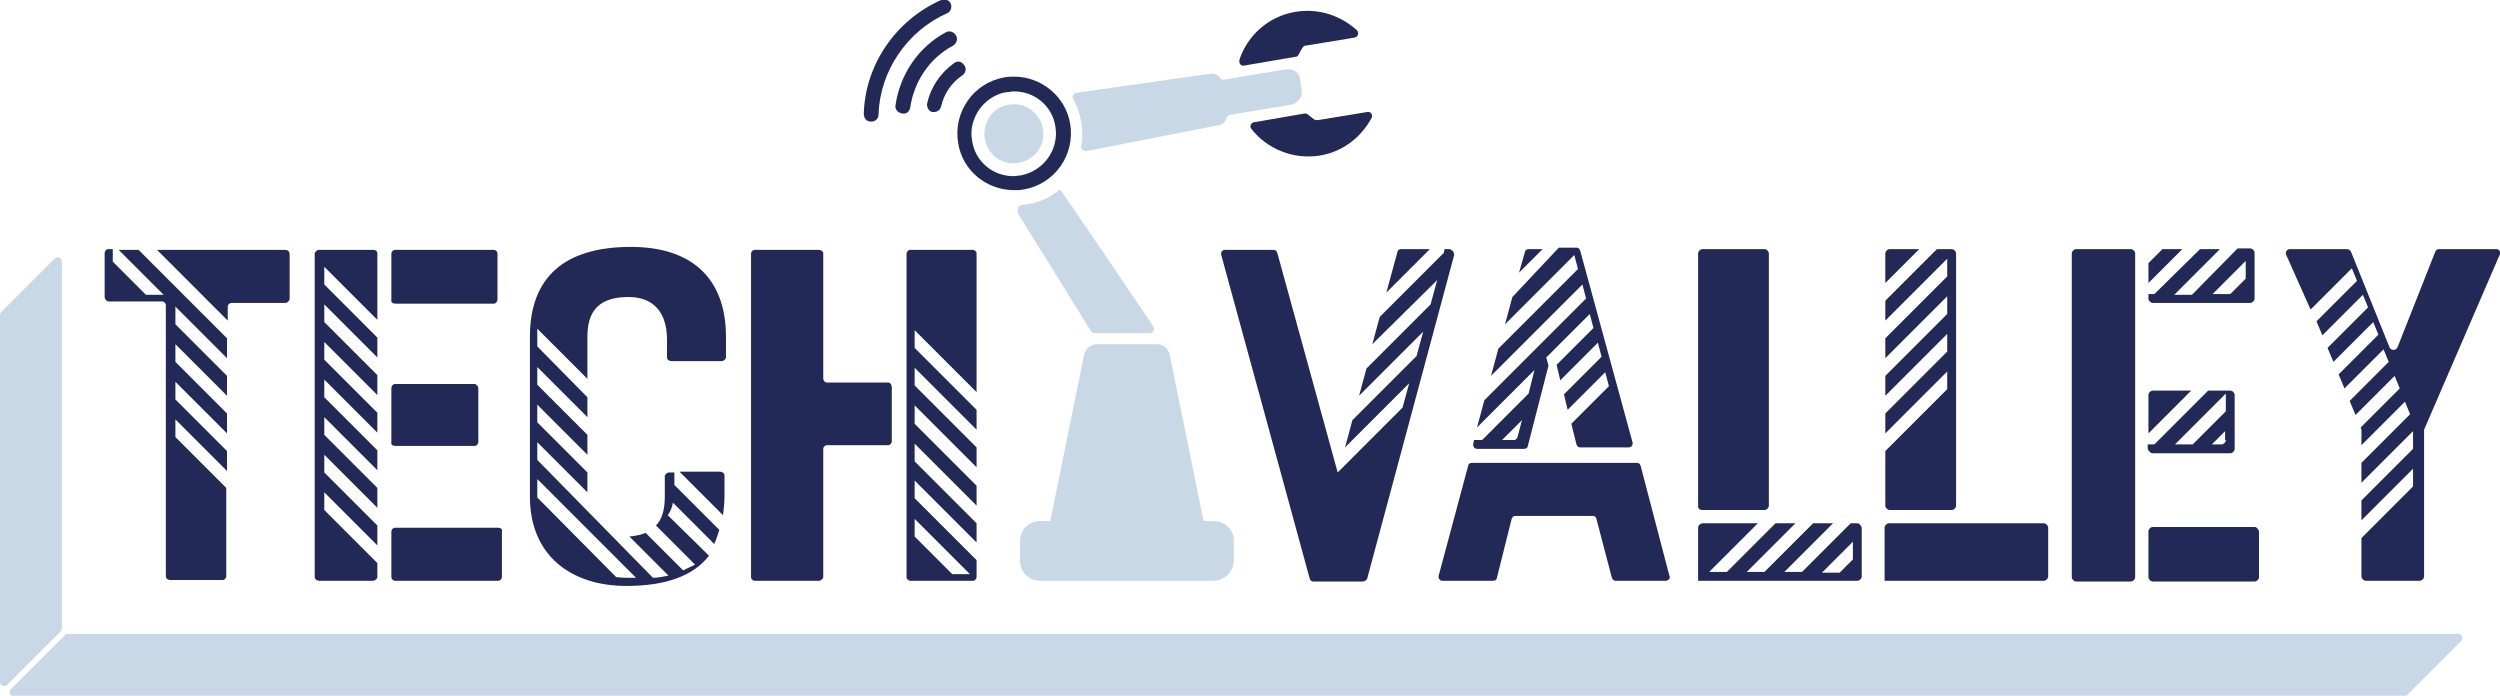 <?xml version="1.0" encoding="UTF-8"?> <svg xmlns="http://www.w3.org/2000/svg" xmlns:xlink="http://www.w3.org/1999/xlink" version="1.1" id="Laag_1" x="0px" y="0px" width="339.2px" height="94.4px" viewBox="0 0 339.2 94.4" style="enable-background:new 0 0 339.2 94.4;" xml:space="preserve"> <style type="text/css"> .st0{fill:#C9D8E6;} .st1{fill:#232956;} </style> <path class="st0" d="M9.1,86h324.4c0.5,0,0.8,0.6,0.4,1l-7.3,7.3c-0.1,0.1-0.3,0.2-0.4,0.2H1.9c-0.5,0-0.8-0.6-0.4-1l7.3-7.3 C8.8,86.1,9,86,9.1,86z M164.7,70.7h-1.4l-4.6-22.6c-0.2-0.8-0.9-1.4-1.7-1.4h-8.2c-0.8,0-1.5,0.6-1.7,1.4l-4.6,22.6h-1.4 c-1.5,0-2.7,1.2-2.7,2.7v2.7c0,1.5,1.2,2.7,2.7,2.7h23.5c1.5,0,2.8-1.2,2.8-2.8v-2.6C167.5,72,166.2,70.7,164.7,70.7z M138.2,29.1 c2.3,3.7,8.7,14,9.8,15.8c0.1,0.2,0.3,0.3,0.5,0.3h7.5c0.5,0,0.7-0.5,0.5-0.9c-2.6-3.8-12.6-18.7-12.7-18.6c-1.4,1.2-3.1,1.9-5,2.1 C138.2,27.7,137.9,28.5,138.2,29.1z M133.6,18.8c0.4,2.2,2.4,3.7,4.6,3.3c2.2-0.4,3.7-2.4,3.3-4.6c-0.4-2.2-2.4-3.7-4.6-3.3 C134.7,14.5,133.3,16.6,133.6,18.8z M174.5,9.4l-8.4,1.4c-0.2,0-0.4,0-0.5-0.2c-0.3-0.4-0.8-0.7-1.4-0.6L146,12.6 c-0.4,0.1-0.6,0.5-0.4,0.8c0.5,0.9,0.9,2,1.1,3.1c0.2,1.1,0.2,2.3,0,3.3c-0.1,0.4,0.3,0.7,0.7,0.7l17.9-3.5c0.6-0.1,1-0.5,1.1-1 c0.1-0.2,0.2-0.3,0.4-0.4l8.4-1.4c0.9-0.2,1.6-1.1,1.4-2l-0.2-1.4C176.4,9.9,175.5,9.3,174.5,9.4z M8.4,85.2V35.5 c0-0.5-0.6-0.8-1-0.4l-7.3,7.3C0.1,42.5,0,42.6,0,42.8v49.7c0,0.5,0.6,0.8,1,0.4l7.3-7.3C8.3,85.5,8.4,85.4,8.4,85.2z"></path> <g> <path class="st1" d="M23.8,59.3v-2.4l7,7v-2.7l-7-7v-2.4l7,7v-2.7l-7-7v-2.4l7,7V51l-7-7v-2.4l7,7v-2.7l-12-12h-2.7l6.1,6.1h-2.4 l-4.5-4.5v-1.7h-0.6c-0.3,0-0.5,0.3-0.5,0.5v6c0,0.3,0.3,0.6,0.5,0.6h7.3c0.3,0,0.5,0.3,0.5,0.5v36.8c0,0.3,0.3,0.5,0.6,0.5h7.1 c0.3,0,0.5-0.3,0.5-0.5v-12L23.8,59.3z"></path> <path class="st1" d="M194,33.8h-3.9c-0.3,0-0.5,0.2-0.5,0.4l-1.5,5.5L194,33.8z"></path> <path class="st1" d="M178.3,16.2l-0.9-0.7c-0.1-0.1-0.3-0.1-0.4-0.1l-6.9,1.2c-0.4,0.1-0.6,0.6-0.3,0.9c2.1,2.7,5.7,4.2,9.3,3.6 c3.1-0.5,5.6-2.5,7-5.1c0.2-0.4-0.1-0.9-0.6-0.8l-6.7,1.1C178.6,16.3,178.5,16.3,178.3,16.2z"></path> <path class="st1" d="M209.3,33.8h-1.9c-0.3,0-0.5,0.2-0.5,0.4l-0.8,2.8L209.3,33.8z"></path> <path class="st1" d="M53.6,60.5h10.8c0.3,0,0.5-0.3,0.5-0.5v-7.3c0-0.3-0.3-0.6-0.5-0.6H53.6c-0.3,0-0.5,0.3-0.5,0.6V60 C53,60.3,53.3,60.5,53.6,60.5z"></path> <path class="st1" d="M38.7,33.9H23h-1.7l9.6,9.6v-1.9c0-0.3,0.3-0.5,0.5-0.5h7.3c0.3,0,0.6-0.3,0.6-0.6v-6 C39.3,34.1,39,33.9,38.7,33.9z"></path> <path class="st1" d="M118.2,16.5C118.2,16.5,118.2,16.5,118.2,16.5c0.6,0,1-0.4,1-1c0.2-5.9,3.9-11.3,9.3-13.7 c0.5-0.2,0.7-0.8,0.5-1.3c-0.2-0.5-0.8-0.7-1.3-0.5c-6.1,2.7-10.3,8.7-10.5,15.4C117.2,16.1,117.6,16.5,118.2,16.5z"></path> <path class="st1" d="M125.8,14c-0.1,0.5,0.2,1.1,0.7,1.2c0.1,0,0.2,0,0.2,0c0.5,0,0.9-0.3,1-0.8c0.4-1.7,1.4-3.2,2.9-4.2 c0.4-0.3,0.6-0.9,0.2-1.4s-0.9-0.6-1.4-0.2C127.6,9.9,126.3,11.8,125.8,14z"></path> <path class="st1" d="M168.8,8.9l7-1.2c0.2,0,0.3-0.1,0.4-0.3l0.5-0.9c0.1-0.1,0.2-0.3,0.4-0.3l6.7-1.1c0.5-0.1,0.6-0.7,0.3-1 c-2.2-2-5.2-3-8.3-2.5c-3.7,0.6-6.5,3.2-7.6,6.4C168,8.6,168.4,9,168.8,8.9z"></path> <path class="st1" d="M53.6,41.2H67c0.3,0,0.5-0.3,0.5-0.6v-6.2c0-0.3-0.3-0.5-0.5-0.5H53.6c-0.3,0-0.5,0.3-0.5,0.5v6.2 C53,41,53.3,41.2,53.6,41.2z"></path> <polygon class="st1" points="296.1,33.8 293.4,33.8 291.5,35.7 291.5,38.4 "></polygon> <path class="st1" d="M292.1,61.5h10.5c0.3,0,0.6-0.3,0.6-0.6v-7.3c0-0.3-0.3-0.6-0.6-0.6h-3l-7.3,7.3h-0.9v0.6 C291.5,61.2,291.8,61.5,292.1,61.5z M302,59.7c0,0.3-0.3,0.6-0.6,0.6h-1.3l1.8-1.8V59.7z M302,53.4v2.4l-4.5,4.5l-2.4,0L302,53.4z"></path> <path class="st1" d="M292.1,53c-0.3,0-0.6,0.3-0.6,0.6v5.2l5.8-5.8H292.1z"></path> <path class="st1" d="M205.2,40.3l-1,3.7l9.4-9.4l0.5,1.9l-10.8,10.8l-1,3.7l12.4-12.4l0.5,1.9l-13.8,13.8l-1,3.7l7.8-7.8l-0.8,3.2 l-6.3,6.3H200l-0.1,0.5c-0.1,0.4,0.2,0.7,0.5,0.7h6.4c0.3,0,0.5-0.2,0.5-0.4l2.8-10.9l-0.3-1.1l5.9-5.9l0.5,1.9l-5,5l0.5,2.1 l5.1-5.1l0.5,1.9l-5.1,5.1l0.5,2.1l5.1-5.1l0.5,1.9l-5.1,5.1l0.7,2.8c0.1,0.3,0.3,0.4,0.5,0.4h6.6c0.4,0,0.6-0.4,0.5-0.7l-7.1-26 c-0.1-0.3-0.3-0.4-0.5-0.4h-2.4L205.2,40.3z M205.9,59.3c-0.1,0.3-0.3,0.4-0.5,0.4h-1.6l2.7-2.7L205.9,59.3z"></path> <path class="st1" d="M297.4,40l-2.4,0l6.2-6.2h-2.7l-6.2,6.1h-0.8v0.6c0,0.3,0.3,0.6,0.6,0.6h13.2c0.3,0,0.6-0.3,0.6-0.6v-6.2 c0-0.3-0.3-0.6-0.6-0.6h-1.7L297.4,40z M304.7,37.8l-2.1,2.1c0,0-2.4,0-2.4,0l4.5-4.5V37.8z"></path> <path class="st1" d="M231,69.2h8.4c0.3,0,0.6-0.3,0.6-0.6V34.4c0-0.3-0.3-0.6-0.6-0.6H231c-0.3,0-0.6,0.3-0.6,0.6v34.3 C230.4,69,230.6,69.2,231,69.2z"></path> <path class="st1" d="M260.4,33.8h-4c-0.3,0-0.6,0.3-0.6,0.6v4L260.4,33.8z"></path> <path class="st1" d="M255.8,40.8v2.7l8.4-8.4v2.4l-8.4,8.4v2.7l8.4-8.4v2.4l-8.4,8.4v2.7l8.4-8.4v2.4l-8.4,8.4v2.7l8.4-8.4v2.4 l-8.4,8.4v7.4c0,0.3,0.3,0.6,0.6,0.6h8.4c0.3,0,0.6-0.3,0.6-0.6V34.4c0-0.3-0.3-0.6-0.6-0.6h-2L255.8,40.8z"></path> <path class="st1" d="M222.6,63.2c-0.1-0.3-0.3-0.4-0.5-0.4h-22.4c-0.3,0-0.5,0.2-0.5,0.4l-4,14.9c-0.1,0.4,0.2,0.7,0.5,0.7h6.9 c0.3,0,0.5-0.2,0.5-0.4l2-8c0.1-0.3,0.3-0.4,0.5-0.4h10.5c0.3,0,0.5,0.2,0.5,0.4l2.1,8c0.1,0.3,0.3,0.4,0.5,0.4h6.8 c0.4,0,0.7-0.4,0.5-0.7L222.6,63.2z"></path> <path class="st1" d="M196.6,33.8h-0.6l-0.1,0.5l-8.7,8.7l-1,3.7L195,38l-0.9,3.3l-8.7,8.7l-1,3.7l8.7-8.7l-0.9,3.3l-8.7,8.7l-1,3.7 l8.7-8.7l-0.9,3.3l-8.8,8.8l-0.5-1.8c0,0,0,0,0,0l-7.7-28c-0.1-0.3-0.3-0.4-0.5-0.4h-6.6c-0.4,0-0.6,0.4-0.5,0.7l12,43.9 c0.1,0.3,0.3,0.4,0.5,0.4h6.7c0.3,0,0.5-0.2,0.6-0.4l11.8-43.9C197.3,34.2,197,33.8,196.6,33.8z"></path> <path class="st1" d="M338.7,33.8h-7.8c-0.2,0-0.4,0.1-0.5,0.4l-5.1,12.9c-0.2,0.5-0.9,0.5-1.1,0L319,34.2c-0.1-0.2-0.3-0.4-0.5-0.4 h-7.8c-0.4,0-0.7,0.4-0.5,0.8l3.3,7.4l5.6-5.6l0.7,1.7l-5.5,5.5l0.8,1.9l5.5-5.5l0.7,1.7l-5.5,5.5l0.8,1.9l5.4-5.4l0.7,1.7 l-5.4,5.4l0.8,1.9l5.3-5.3l0.7,1.7l-5.3,5.3l0.8,1.9l5.3-5.3l0.7,1.7l-5.3,5.3l0.1,0.3c0,0.1,0,0.2,0,0.2v1.9l5.9-5.9l0.7,1.7 l-6.6,6.6v2.7l7-7v2.4l-7,7v2.7l7-7V66l-7,7v5.2c0,0.3,0.3,0.6,0.6,0.6h7.3c0.3,0,0.6-0.3,0.6-0.6V58.5c0-0.1,0-0.1,0-0.2 l10.2-23.6C339.4,34.2,339.1,33.8,338.7,33.8z"></path> <path class="st1" d="M124.1,67.6v-2.4l8.4,8.4V71l-8.4-8.4v-2.4l8.4,8.4v-2.7l-8.4-8.4V55l8.4,8.4v-2.7l-8.4-8.4v-2.4l8.4,8.4v-2.7 l-8.4-8.4v-2.4l8.4,8.4V34.4c0-0.3-0.3-0.5-0.5-0.5h-8.5c-0.3,0-0.5,0.3-0.5,0.5v43.9c0,0.3,0.3,0.5,0.5,0.5h8.5 c0.3,0,0.5-0.3,0.5-0.5v-2.3L124.1,67.6z M129.2,77.9l-5.1-5.1h0v-2.4l7.5,7.5H129.2z"></path> <path class="st1" d="M137.6,10.4c-0.4,0-0.9,0-1.3,0.1c-4.2,0.7-7,4.7-6.3,8.9c0.6,3.8,3.9,6.4,7.6,6.4c0.4,0,0.9,0,1.3-0.1 c4.2-0.7,7-4.7,6.3-8.9C144.6,13.1,141.3,10.4,137.6,10.4z M138.5,23.8c-0.3,0-0.6,0.1-1,0.1c-2.8,0-5.2-2-5.6-4.8 c-0.3-1.5,0.1-3,1-4.3c0.9-1.2,2.2-2.1,3.7-2.3c0.3,0,0.6-0.1,1-0.1c2.8,0,5.2,2,5.6,4.8C143.7,20.3,141.6,23.2,138.5,23.8z"></path> <path class="st1" d="M252,71h-0.9l-6.6,6.6h-2.4l6.6-6.6H246l-6.6,6.6H237l6.6-6.6h-2.7l-6.6,6.6h-2.4l6.6-6.6H231 c-0.3,0-0.6,0.3-0.6,0.6v7.1v0.1H252c0.3,0,0.6-0.3,0.6-0.6v-6.6C252.5,71.3,252.3,71,252,71z M251.4,75.9l-1.8,1.8h-2.4l4.2-4.2 V75.9z"></path> <path class="st1" d="M305.9,71.5h-13.8c-0.3,0-0.6,0.3-0.6,0.6v6.2c0,0.3,0.3,0.6,0.6,0.6h13.8c0.3,0,0.6-0.3,0.6-0.6v-6.2 C306.4,71.8,306.2,71.5,305.9,71.5z"></path> <path class="st1" d="M277.3,71h-21c-0.3,0-0.6,0.3-0.6,0.6v7.1v0.1h21.6c0.3,0,0.6-0.3,0.6-0.6v-6.6C277.9,71.3,277.6,71,277.3,71z "></path> <path class="st1" d="M289.1,33.8h-7.4c-0.3,0-0.6,0.3-0.6,0.6v43.9c0,0.3,0.3,0.6,0.6,0.6h7.4c0.3,0,0.6-0.3,0.6-0.6V34.4 C289.7,34.1,289.4,33.8,289.1,33.8z"></path> <path class="st1" d="M90.6,69.9c0.3-0.4,0.6-1,0.7-1.7l5.6,5.6c0.3-0.6,0.5-1.3,0.7-1.9l-6.1-6.1v-1.6c0,0,0-0.1,0-0.1h-0.7 c-0.3,0-0.6,0.3-0.6,0.5v2.8c0,1.8-0.4,3.1-1.2,3.9l5.3,5.3c-0.5,0.3-1.1,0.5-1.6,0.8l-5.1-5.1c-0.7,0.3-1.4,0.4-2.2,0.5l5.3,5.3 c-0.6,0.1-1.3,0.3-2.1,0.3L72.9,62.4V60l6.8,6.8v-2.7l-6.8-6.8v-2.4l6.8,6.8V59l-6.8-6.8v-2.4l6.8,6.8v-2.7L72.9,47v-2.4l6.8,6.8 v-5.8c0-4.3,2.6-5.3,5.6-5.3s5.2,1.7,5.2,5.8v2.4c0,0.3,0.3,0.5,0.6,0.5h6.8c0.3,0,0.6-0.3,0.6-0.5v-2.8c0-7.8-4.5-12.2-12.9-12.2 c-9,0-13.7,4.1-13.7,12.2v21.7c0,7.9,5.5,12.1,13.1,12.1c5.4,0,9.1-1.4,11.2-4.1L90.6,69.9z M85.9,78.4c-0.8,0-1.5,0-2.3-0.1 L72.9,67.5c0-0.4,0-0.8,0-1.2l0-1.3l13.4,13.4C86.1,78.4,86,78.4,85.9,78.4z"></path> <path class="st1" d="M67.6,71.6h-14c-0.3,0-0.5,0.3-0.5,0.5v6.2c0,0.3,0.3,0.5,0.5,0.5h14c0.3,0,0.5-0.3,0.5-0.5v-6.2 C68.2,71.8,67.9,71.6,67.6,71.6z"></path> <path class="st1" d="M44,69.2v-2.4l7.2,7.2v-2.7L44,64.1v-2.4l7.2,7.2v-2.7L44,59v-2.4l7.2,7.2v-2.7L44,53.9v-2.4l7.2,7.2V56 L44,48.8v-2.4l7.2,7.2v-2.7L44,43.7v-2.4l7.2,7.2v-2.7L44,38.6v-2.4l7.2,7.2v-9c0-0.3-0.2-0.5-0.6-0.5h-7.3c-0.3,0-0.6,0.3-0.6,0.5 v43.9c0,0.3,0.3,0.5,0.6,0.5h7.3c0.3,0,0.6-0.3,0.6-0.5v-1.9L44,69.2z"></path> <path class="st1" d="M97.7,64h-5.5l5.9,5.9c0.1-0.8,0.2-1.7,0.2-2.6v-2.8C98.3,64.2,98,64,97.7,64z"></path> <path class="st1" d="M120.5,51.9h-8.3c-0.3,0-0.5-0.3-0.5-0.5v-17c0-0.3-0.3-0.5-0.6-0.5h-8.7c-0.3,0-0.5,0.3-0.5,0.5v43.9 c0,0.3,0.3,0.5,0.5,0.5h8.7c0.3,0,0.6-0.3,0.6-0.5V60.9c0-0.3,0.3-0.5,0.5-0.5h8.3c0.3,0,0.5-0.3,0.5-0.5v-7.3 C121,52.2,120.8,51.9,120.5,51.9z"></path> <path class="st1" d="M123.5,14.6c0.5-3.5,2.6-6.7,5.8-8.4c0.5-0.3,0.7-0.9,0.4-1.4c-0.3-0.5-0.9-0.7-1.4-0.4 c-3.7,2-6.2,5.7-6.8,9.9c-0.1,0.5,0.3,1,0.9,1.1c0,0,0.1,0,0.1,0C123,15.5,123.4,15.1,123.5,14.6z"></path> </g> </svg> 
